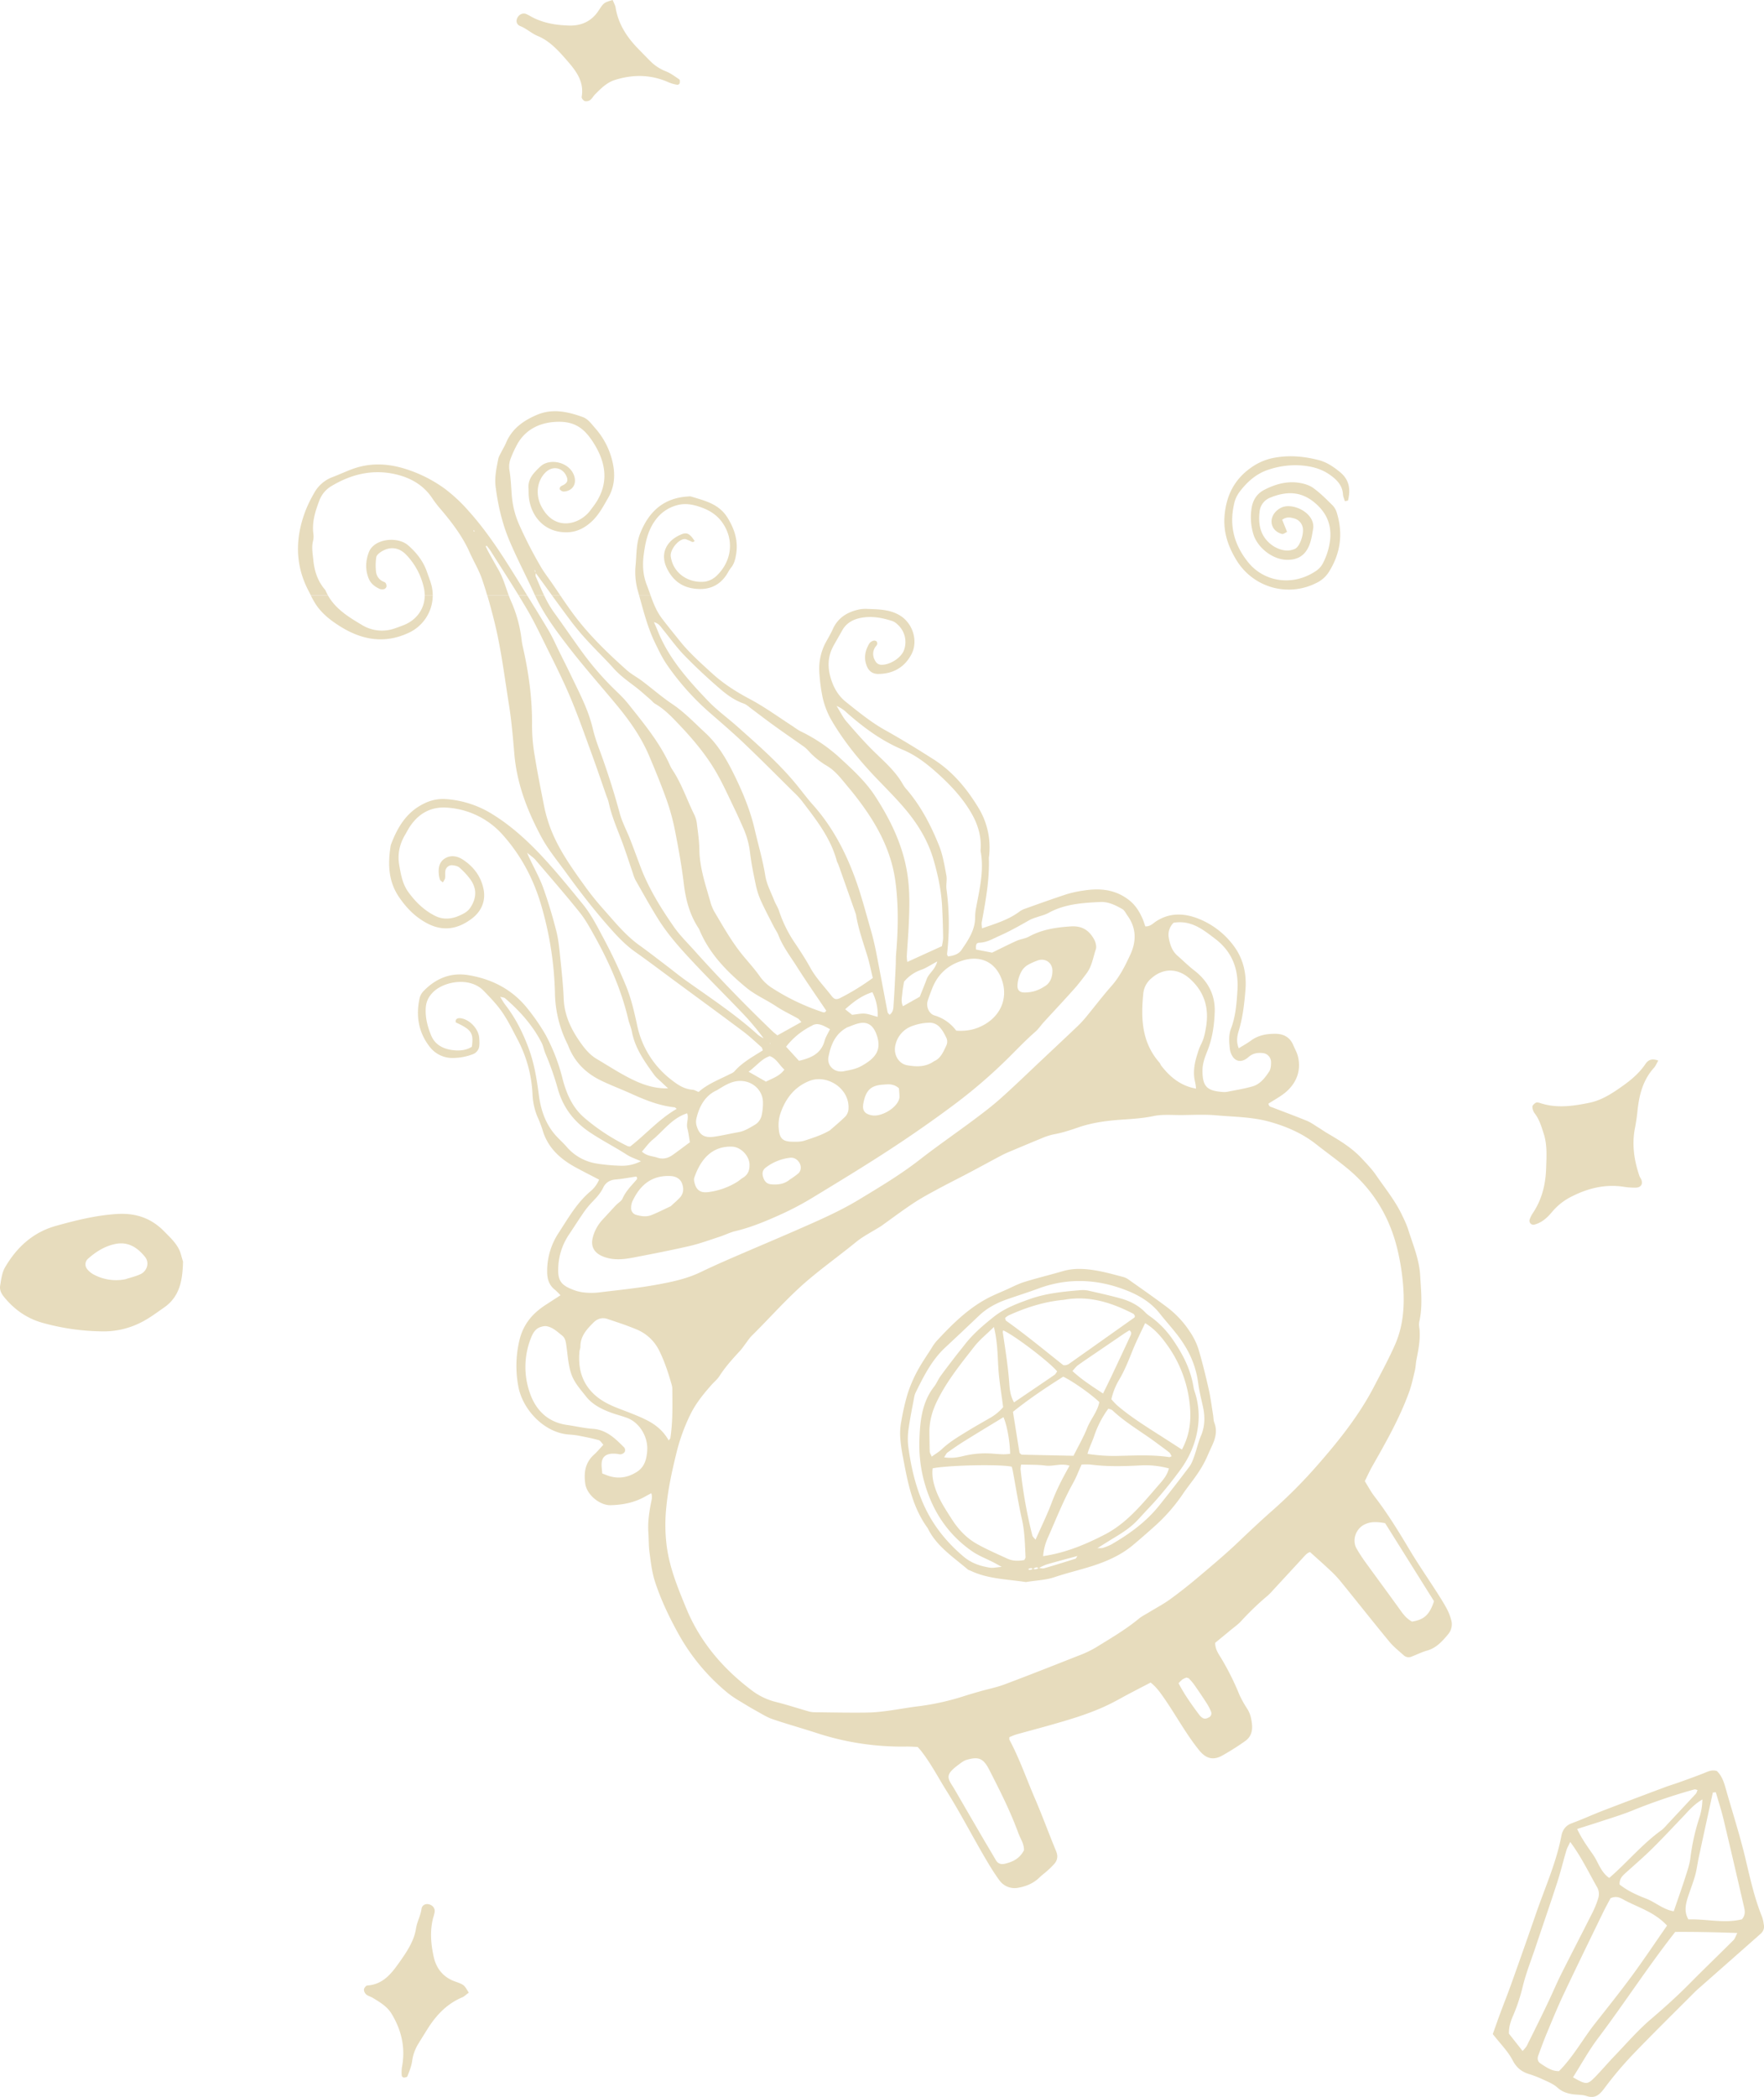 <?xml version="1.0" encoding="UTF-8"?> <svg xmlns="http://www.w3.org/2000/svg" viewBox="0 0 1491.35 1772.26"> <g id="Слой_2" data-name="Слой 2"> <g id="Слой_1-2" data-name="Слой 1"> <path d="M1341.19,1771.46c7.47,2.48,11.16-1.09,15.33-6.66a307.31,307.31,0,0,1,23.92-28.38c17.18-17.9,34.9-35.28,52.42-52.85,1.75-1.75,3.67-3.35,5.53-5l46.5-41,3.71-3.31a7.77,7.77,0,0,0,2.54-7.85,33.67,33.67,0,0,0-1.32-6.06c-6.44-15.79-10.07-32.32-14-48.87-4.85-20.53-11.41-40.66-17.16-61-1.48-5.25-3.42-10.16-7.18-13.68-4.43-1.32-7.71.56-11.18,1.93-6.92,2.72-13.92,5.22-20.92,7.74-3.89,1.4-7.87,2.55-11.74,4-17.45,6.54-34.9,13.08-52.29,19.78-8.88,3.42-17.55,7.41-26.48,10.7-5.33,2-7.81,5.55-8.84,10.85-4.33,22.48-13.74,43.33-21.18,64.81q-10.54,30.5-21.43,60.88c-2.92,8.18-6.16,16.25-9.18,24.4-2.15,5.79-4.17,11.62-6.18,17.24,6.43,8.25,12.79,14.52,16.72,22.06,3.21,6.18,7.33,9.59,13.46,11.6a91.46,91.46,0,0,1,10.48,3.91c4.83,2.28,10.15,4.21,14,7.67s7.7,4.7,12.16,5.5C1333,1770.59,1337.35,1770.18,1341.19,1771.46Zm124.38-131.74c-12.27,12.26-24.79,24.28-37,36.62-10.46,10.59-21.46,20.49-32.8,30.16s-21,21-31.31,31.7c-5.44,5.66-10.48,11.7-16,17.3-6.47,6.58-7.4,6.5-18.6.18,7.27-11.45,13.41-22.73,21.06-32.88,22.36-29.66,42.54-60.93,65.37-90,17.52-.1,34.36.28,52.5.9C1467.34,1636.5,1466.82,1638.47,1465.57,1639.72ZM1448.1,1515l2.51-.26c2.16,7.49,4.61,14.91,6.42,22.48,5.8,24.17,11.4,48.39,17,72.62.92,4,2.32,8.12-1.38,12.3-14.76,3.75-30-.42-45.22.09-3.66-6.28-2.43-12.3-.6-18.24,2-6.31,4.49-12.44,6.27-18.8,1.44-5.15,2.05-10.54,3.18-15.79Q1442.14,1542.16,1448.1,1515Zm-11.7,22.21a179.61,179.61,0,0,0-7.22,32.62c-.65,5.67-2.59,11.24-4.35,16.73-3,9.41-6.34,18.71-9.79,28.81-9-1.51-15.54-7.72-23.43-10.75s-15.92-6.72-22.37-11.92c-.18-5.1,2.66-7.54,5.41-10,7.34-6.67,14.89-13.11,21.93-20.07,9.11-9,17.85-18.36,26.69-27.63,4.49-4.71,8.63-9.8,16-14.18A52.82,52.82,0,0,1,1436.4,1537.18Zm-77.75.51c7.07-2.34,14.19-4.57,21.08-7.37a483.92,483.92,0,0,1,52.79-18c.67-.19,1.53.28,2.65.52-.49,1.11-.71,2.36-1.44,3.15-8.14,8.83-16.36,17.58-24.57,26.35a32.3,32.3,0,0,1-4.37,4.38c-16.24,11.59-28.87,27.11-44.27,40.43-7.21-4.83-9.24-13.33-13.85-19.91s-9.54-13.39-13.28-21.49C1342.16,1543,1350.44,1540.42,1358.65,1537.69ZM1290.83,1729c-.69,1.37-1.91,2.47-3.52,4.5-4.17-5.28-7.91-10-11.6-14.72-.19-5.82,1.6-10.86,3.76-15.76a153.11,153.11,0,0,0,8.06-24.68c2.8-11.19,7.1-22,10.79-33,6-18,12.24-35.94,18.09-54,2.93-9,5.16-18.27,7.85-27.36.67-2.25,1.92-4.31,3.26-7.24,9.49,12.75,15.81,26.2,23.13,39a11.91,11.91,0,0,1,.67,8.25,79,79,0,0,1-5.63,13.74c-8.54,17-17.35,33.86-25.86,50.87-4.06,8.13-7.55,16.54-11.49,24.73C1302.61,1705.35,1296.73,1717.19,1290.83,1729Zm11.47,14.9c-2.33-1.48-2.72-4.09-1.78-6.64,2.28-6.2,4.53-12.41,7.07-18.51,4.62-11.06,9.13-22.18,14.24-33,10.93-23.16,22.19-46.17,33.38-69.21,2.15-4.43,4.56-8.73,6.38-12.21,4.64-2.06,7.76-.63,10.56.93,12.13,6.77,26.2,10.29,37.23,22.19-10.21,14.66-19.58,28.72-29.58,42.31s-20.59,26.86-31.08,40.15-18.52,28.35-30.7,40.56C1311.73,1750.55,1307.08,1747,1302.3,1743.93Z" style="fill:#e7dcbd"></path> <path d="M118.9,1117.83c7-3.42,13.33-8.26,19.78-12.72,14-9.69,15.62-24.39,16.07-38.77-.73-2.49-1.24-4.07-1.65-5.67-2.18-8.48-8.43-13.93-14.23-19.88-11.2-11.47-24.4-15.8-40.42-14.74-17.55,1.16-34.33,5.34-51.07,10-19.43,5.4-33.28,18.13-43.16,35.16-2.58,4.44-3.21,10.16-4.09,15.4-.55,3.26.74,6.39,3,9.17,8.79,11,19.76,18.69,33.41,22.4a195.65,195.65,0,0,0,51.41,7.07A69.24,69.24,0,0,0,118.9,1117.83Zm-45-45a6.3,6.3,0,0,1,.42-8.91c6.85-6.07,14.54-10.91,23.65-12.64,10.56-2,18.4,3.27,24.64,11,3.87,4.75,1.88,11.91-3.79,14.58-4.06,1.91-8.54,2.91-12.84,4.32a39.84,39.84,0,0,1-27.43-4.37A17.49,17.49,0,0,1,73.87,1072.84Z" style="fill:#e7dcbd"></path> <path d="M1297.24,1035c6.28-1.63,10.89-5.85,14.88-10.65a51.13,51.13,0,0,1,16.43-13c14-7.12,28.62-10.76,44.43-8.28a57.33,57.33,0,0,0,9.88.69c4.3-.08,6.21-2.82,4.86-6.55-.41-1.16-1.28-2.15-1.68-3.31-4.49-13.13-6.5-26.49-3.81-40.32.94-4.86,1.67-9.79,2.17-14.71,1.39-13.44,4.59-26.12,14-36.48,1.31-1.46,2.06-3.43,3.57-6-5.89-2.28-8.76-.21-11,3.07-6.17,9.13-14.84,15.53-23.74,21.57-7.2,4.89-14.8,9.21-23.49,11-13.9,2.85-27.82,4.87-41.78.19-1.12-.38-2.71-.7-3.58-.19-1.25.72-2.84,2.24-2.84,3.41a10,10,0,0,0,2,5.64c3.91,5.06,5.6,11,7.53,16.91,3.17,9.76,2.4,19.66,2.08,29.59-.43,13.51-3.59,26.19-11.15,37.59a22.75,22.75,0,0,0-2.76,5.51,3.36,3.36,0,0,0,4,4.34Z" style="fill:#e7dcbd"></path> <path d="M1113,492.65a25.13,25.13,0,0,0,10.2-8.81c9.93-15.56,12.45-32.21,7.15-49.92a15.73,15.73,0,0,0-3.46-6.52c-5.28-5.23-10.56-10.6-16.55-14.92-3.51-2.53-8.28-3.92-12.66-4.52-10.16-1.4-19.75,1.37-28.74,6-5.84,3-9.33,7.91-10.62,14.5a48.75,48.75,0,0,0,1.07,22.13c3.09,11.66,15.63,21.7,27.22,22.48,10,.67,16.86-3.34,20.46-12.65,1.61-4.19,2.28-8.78,3.06-13.24,2.34-13.43-17.35-23.05-27.18-18a16.23,16.23,0,0,0-4.86,3.76c-5.9,6.91-3,16.09,5.77,18.36,1.12.29,2.66-1,4.28-1.74l-4.14-10.3c3.69-2.63,7-2,10.16-1.08a9.91,9.91,0,0,1,7.23,7.78c1.12,5.59-2.49,16-6.53,17.88-5.65,2.59-11.3,1.45-16.67-1.34a20,20,0,0,1-2.12-1.29c-10.08-7-12.49-17-11.21-28.42a14.16,14.16,0,0,1,9.21-12.27c13.12-5.3,25.43-5.61,37.19,4.15,9.76,8.1,14.34,17.8,13.39,30.38a56.35,56.35,0,0,1-5.8,20.19,17.71,17.71,0,0,1-5.36,6.68c-20,14.14-44.68,10.05-58.16-6.6-11.59-14.32-16.23-30.41-12.11-48.8a26,26,0,0,1,4.26-10.14c6.53-8.85,14.55-16.1,25.09-19.47a71,71,0,0,1,25.67-3.64c9.73.53,18.82,2.63,26.82,8.53,5.54,4.08,9.92,8.73,10.35,16.11.11,1.92,1.05,3.79,1.61,5.69l2.62-.54c2.21-9.06,1.42-17.35-6.69-24-5.5-4.51-11.29-8.49-18.26-10.26-12.15-3.09-24.42-4.25-36.89-2a48.68,48.68,0,0,0-20.23,8.52c-14,9.91-20.62,23.24-22.22,39.76-1.37,14.22,2.76,26.66,10.27,38.77A51.58,51.58,0,0,0,1113,492.65Z" style="fill:#e7dcbd"></path> <path d="M494.39,85.45a5.75,5.75,0,0,0,4.53-.88c1.61-1.18,2.59-3.18,4-4.64,5-5,9.9-10.11,16.84-12.31,15.52-4.92,30.84-4.7,45.88,2.12a31.13,31.13,0,0,0,7.05,1.92,2.31,2.31,0,0,0,1.92-1.23c.24-1.06.32-2.87-.27-3.28-3.73-2.53-7.43-5.35-11.58-6.94a37.9,37.9,0,0,1-13.26-8.85c-3.23-3.21-6.38-6.49-9.56-9.74-9.75-9.93-17.22-21.1-19.48-35.21-.31-1.95-1.45-3.78-2.5-6.41-7.3,2.21-7.42,2.12-12,9.13C500.2,17.9,491.59,21.8,481.65,21.6c-11.18-.23-22.29-2-32.39-7.44a40.43,40.43,0,0,0-4.35-2.32c-2.82-1.11-5.74.15-7.35,2.94s-.93,6,2.24,7.26c5.39,2.1,9.47,6.17,14.92,8.42,10,4.14,17.4,12.36,24.5,20.51,7.74,8.88,14.85,17.94,12.54,31C491.58,83,493.2,85,494.39,85.45Z" style="fill:#e7dcbd"></path> <path d="M390.66,1688.16c1.83-.77,3.33-2.31,5.64-4-3.88-6.57-3.82-6.71-11.72-9.52-9.89-3.53-15.72-11-17.88-20.68-2.43-10.91-3.38-22.11-.45-33.22a41.07,41.07,0,0,0,1.23-4.79c.4-3-1.51-5.54-4.6-6.43-2.94-.85-6.08.52-6.53,3.89-.76,5.74-3.75,10.66-4.64,16.49-1.65,10.73-7.89,19.83-14.12,28.66-6.79,9.63-13.91,18.68-27.11,19.53-1.06.07-2.66,2.13-2.79,3.39a5.74,5.74,0,0,0,1.93,4.19c1.52,1.29,3.7,1.76,5.46,2.82,6,3.63,12.17,7.23,15.95,13.45,8.46,13.91,11.88,28.84,8.81,45.07a31.22,31.22,0,0,0-.19,7.3,2.32,2.32,0,0,0,1.65,1.58c1.09,0,2.87-.37,3.12-1,1.58-4.22,3.44-8.49,4-12.89a37.77,37.77,0,0,1,5.46-15c2.34-3.89,4.79-7.73,7.19-11.6C368.41,1703.6,377.5,1693.7,390.66,1688.16Z" style="fill:#e7dcbd"></path> <path d="M287.07,529.08c18.24,11.58,37.35,15.37,57.91,6a35,35,0,0,0,20.88-31.79h-6.8c0,11-6.66,20.62-17.67,25-2.48,1-5,1.9-7.51,2.77a32.29,32.29,0,0,1-27.95-2.91c-11.09-6.58-22.12-13.34-28.63-24.85H262.83a69.47,69.47,0,0,0,4.41,7.86C272.45,518.83,279.49,524.27,287.07,529.08Z" style="fill:#e7dcbd"></path> <path d="M430.32,595.8c2.2,13.79,3.35,27.77,4.55,41.7,2.16,25.06,11,47.91,22.76,69.79,5.83,10.9,13.81,20.4,21.05,30.39,11.57,16,23.61,31.5,36.66,46.25,6.61,7.47,13.42,14.75,21.7,20.58,11.69,8.24,23.09,16.91,34.61,25.4,18.77,13.83,37.61,27.57,56.27,41.55,5.59,4.19,10.69,9,15.93,13.64.59.52.67,1.62,1.06,2.65-8.64,5.46-17.48,10.24-24.17,17.93a11.3,11.3,0,0,1-3.39,2c-9.14,4.69-18.89,8.25-26.71,15.21-2.06-.79-3.57-1.79-5.13-1.89-7-.44-12.49-4.15-17.79-8.28a78.18,78.18,0,0,1-29.11-46.45c-2.41-11.06-4.91-22.1-9.2-32.63A440.3,440.3,0,0,0,510.24,793c-5.34-10-10.44-20.18-17.67-29-8.85-10.83-17.67-21.71-26.95-32.17-15.08-17-31.19-32.8-50.88-44.64a85.44,85.44,0,0,0-37.8-11.83,35.4,35.4,0,0,0-18.4,3.77C343.62,686.31,336,699.25,330.46,714a5.06,5.06,0,0,0-.21,1c-2.4,15.2-2,29.83,7.13,43.23,6.3,9.24,13.67,16.81,23.76,22.14,14,7.41,26.69,4.59,38.21-4.34,7.4-5.74,11.33-14.22,9.58-23.91-2-11-8.33-19.54-17.55-25.56-4.52-3-10.09-4.17-15.18-1.07-4.82,2.94-5.71,7.94-5.22,13.2a19.52,19.52,0,0,0,1,4.87c.28.76,1.33,1.24,2.48,2.25.74-1.42,1.64-2.46,1.81-3.62.3-1.95-.07-4,.23-6a5.59,5.59,0,0,1,6.45-4.86c1.91.27,4.16.73,5.51,1.94a65,65,0,0,1,8.82,9.42c5.83,7.8,5.93,15.77.57,24.14-2.39,3.73-5.88,5.42-9.41,7-6.6,3-13.72,3.59-20.29.37-9.43-4.63-16.84-11.84-23-20.35-4.85-6.73-6.19-14.51-7.59-22.49-1.66-9.45.21-17.82,4.93-25.85,1.52-2.59,2.89-5.28,4.6-7.73,7.69-11,18.17-16.33,31.69-15.12a68.75,68.75,0,0,1,47,23.8c15.2,17.27,25.64,37.24,32,59.39a287.48,287.48,0,0,1,11.38,72.9,100.14,100.14,0,0,0,10,42.43c.44.9.92,1.79,1.27,2.72,5.15,13.42,14.62,22.93,27.31,29.15,8.36,4.1,17.13,7.36,25.62,11.19,11.85,5.36,23.82,10.27,36.92,11.64.57.06,1.07.74,1.84,1.31-14.9,8.54-26.08,21.53-39.34,31.79a7.05,7.05,0,0,1-2.1-.27A171.07,171.07,0,0,1,494,944.69c-9.92-8.49-15-20.08-18.29-32.54a160.42,160.42,0,0,0-14.26-37.22,169.86,169.86,0,0,0-14.64-21.48c-12.82-16.66-30.23-25.86-50.68-29.27-14.92-2.49-27.59,2.65-38,13.41a13.19,13.19,0,0,0-3.35,5.9c-3.25,14.73-1.14,28.59,8.14,40.74a24.23,24.23,0,0,0,17.83,9.9,47.49,47.49,0,0,0,18.64-3,8.44,8.44,0,0,0,5.85-7.39,40,40,0,0,0-.06-6c-.22-7.87-8.27-16.57-16.33-17.22-1.74-.14-4.22.59-3.49,3.61,13.28,6.1,15.2,9,13.55,20.56-4.94,3.17-10.83,3.53-16.27,2.83-7.78-1-14.84-4.41-18.12-12.37-3.05-7.44-5.08-15.07-4.57-23.34.36-5.81,2.81-10.12,6.87-13.89,9.22-8.54,30.55-12.46,42.11-.51,5.54,5.73,11.18,11.53,15.66,18.06,5.07,7.39,9,15.56,13.21,23.52a109.58,109.58,0,0,1,12.41,46,56.3,56.3,0,0,0,4,18.48,103.78,103.78,0,0,1,4.36,11.15c4.31,15.24,14.92,24.85,28.23,32.09,6.4,3.48,12.91,6.75,19.7,10.3a26.15,26.15,0,0,1-7.05,9.65c-11.75,9.8-19.11,23-27.27,35.49a58.47,58.47,0,0,0-9.59,33.2c.07,6,1.82,11.1,6.75,14.88a50.76,50.76,0,0,1,4.51,4.49l-12.35,8c-11.27,7.29-19.17,16.42-22.42,30.31a93,93,0,0,0-.9,38.54c3.48,19.51,21.56,39.14,42.49,40.83a74.81,74.81,0,0,1,7.93.87c5.88,1.14,11.76,2.28,17.52,3.87,1.53.43,2.6,2.51,4,3.92-2.95,3.15-5.27,6-8,8.45-7.54,6.81-8.67,15.51-7.26,24.77,1.38,9.1,12.18,18.1,21.43,17.86,10.08-.25,19.86-2.13,28.82-7.13,1.65-.93,3.34-1.8,5.53-3,1.16,3.68,0,6.57-.49,9.38-1.5,7.89-2.57,15.79-2,23.86.38,5.65.21,11.36,1,17,1.1,8.22,2,16.42,4.59,24.49,5,15.34,11.86,29.68,19.61,43.73a172.86,172.86,0,0,0,42.74,51.05,92,92,0,0,0,10,6.62c4.54,2.8,9.11,5.54,13.77,8.12,4.35,2.4,8.64,5.15,13.3,6.73,12.31,4.18,24.84,7.66,37.21,11.68A230.8,230.8,0,0,0,766,1476.14c3.3-.05,6.61.21,9.84.32,1.11,1.28,2,2.24,2.83,3.27,8.28,10.53,14.4,22.42,21.47,33.72,12.23,19.53,22.69,40,34.46,59.82,3.23,5.44,6.6,10.84,10.35,15.93a15.78,15.78,0,0,0,15.95,6.26c6.52-1.15,12.82-3.68,17.8-8.57,2.13-2.09,4.6-3.83,6.82-5.84a76.4,76.4,0,0,0,5.66-5.58c2.93-3.27,3.44-6.76,1.66-11-6.11-14.76-11.57-29.8-17.89-44.47-7.12-16.52-13-33.62-21.5-49.52-.28-.51-.06-1.28-.07-2.32,2-.77,4.12-1.76,6.32-2.38,9-2.54,18-4.88,27-7.43,19.25-5.46,38.49-11,56.25-20.55,3.83-2,7.61-4.17,11.45-6.19,6.14-3.23,12.32-6.42,18.39-9.57,4.78,3.79,7.82,8.08,10.88,12.46,10.33,14.73,18.77,30.72,30.13,44.76,5.56,6.89,11.55,8.8,19.25,4.66a222.2,222.2,0,0,0,19.45-12.27c4.82-3.29,6.55-8.22,6-14-.42-4.69-1.38-9.17-3.94-13.28a89.81,89.81,0,0,1-6.81-12.22,221.33,221.33,0,0,0-15.67-31.24c-2.25-3.59-4.73-7.28-4.72-12.45,4.22-3.47,8.58-7,12.92-10.63,3.07-2.54,6.4-4.86,9.08-7.77a232.28,232.28,0,0,1,22.36-21.45,45.79,45.79,0,0,0,4.2-4.27q12.56-13.59,25.09-27.18c2-2.15,3.78-4.58,6.55-5.4,5.73,5.19,11.21,10,16.52,15a100.39,100.39,0,0,1,9,9.37c13.88,17.08,27.51,34.36,41.5,51.33,3.56,4.32,8.09,7.86,12.28,11.64a6.1,6.1,0,0,0,6.59,1c4.35-1.67,8.57-3.81,13-5.06,7.93-2.21,12.93-7.93,17.87-13.83a12.91,12.91,0,0,0,2.51-12.24,44.64,44.64,0,0,0-3.63-9.26c-2.53-4.69-5.37-9.23-8.26-13.72-7.74-12.08-15.93-23.89-23.27-36.2-9.24-15.49-18.65-30.82-29.68-45.12-3-3.9-5.33-8.36-8.14-12.84,2.19-4.38,4.08-8.64,6.37-12.66,11.54-20.3,23.1-40.59,31.08-62.62,2.14-5.91,3.44-12.14,4.9-18.27.69-2.9.7-6,1.28-8.89,1.88-9.49,3.77-19,2.26-28.73a14.46,14.46,0,0,1,.48-5c2.54-12.59,1.15-25.21.42-37.84-.8-13.87-6.33-26.46-10.36-39.45a88.29,88.29,0,0,0-4.33-10.09c-5.84-12.86-14.82-23.73-22.71-35.27-3.36-4.9-7.61-9.22-11.66-13.62-8.2-8.91-18.39-15.18-28.74-21.22-2.87-1.67-5.59-3.6-8.42-5.34-3.13-1.91-6.13-4.15-9.48-5.53-9.55-3.93-19.25-7.49-28.88-11.21-1.48-.58-3.37-.7-3.67-3.35,3.73-2.34,7.74-4.63,11.5-7.26,11.73-8.18,16.63-20.1,13.38-32.84-.81-3.17-2.56-6.11-3.82-9.18-2.75-6.66-8-9.62-14.92-9.71-7.45-.1-14.6,1.1-20.86,5.68-3.16,2.32-6.62,4.21-10.36,6.55-2.1-4.93-1.6-9.69-.11-14.54,3.46-11.24,4.77-22.86,5.73-34.5,1.16-14.1-1.82-27.25-10.7-38.58a68.28,68.28,0,0,0-31.13-22.7c-11.41-4-22.88-4-33.64,3-2.69,1.74-5,4.53-9.18,4.27-.73-2.05-1.38-4.27-2.29-6.37-2.67-6.17-6.08-11.65-11.6-15.94-11.46-8.89-24.32-10.11-37.94-8a95.23,95.23,0,0,0-14.65,3.15c-12,3.92-23.93,8.23-35.85,12.48a17.5,17.5,0,0,0-4.36,2.44c-9.26,6.81-20.05,10-31.37,13.93-.1-2-.48-3.67-.21-5.19,3.27-18,6.66-36,6-54.49a5.94,5.94,0,0,1,.15-1,64.32,64.32,0,0,0-9-41.3c-9.74-16.07-21.7-30.52-37.78-40.79-13.48-8.6-27.13-17-41.1-24.79-12-6.71-22.51-15.37-33.17-23.88-6.19-4.94-10.06-11.51-12.45-19-3.08-9.57-3.07-19,1.86-28.08,2.39-4.39,5-8.67,7.39-13.06,3.27-6,8.5-9.22,15-10.64,9.44-2.07,18.57-.41,27.55,2.5a12.06,12.06,0,0,1,4.12,2.68,19.87,19.87,0,0,1,5.7,21.85c-2.26,6.35-11.53,12.53-19.12,12.44a6,6,0,0,1-4.27-1.92c-2.74-3.66-3.68-7.82-1.45-12.17.59-1.16,1.73-2.08,2.16-3.28a2.87,2.87,0,0,0-.68-2.55,3.09,3.09,0,0,0-2.65-.42,6.5,6.5,0,0,0-3.21,2.19c-3.68,6-4.94,12.29-2.31,19.07,1.79,4.62,5.23,6.9,10,6.82,12.34-.2,21.86-5.48,27.74-16.49,6-11.18,1.34-26.43-9.91-33.11-8.65-5.14-18.45-5-28.06-5.42a27.92,27.92,0,0,0-7.92.92c-9.16,2.31-16.4,7.14-20.44,16.08-1.51,3.33-3.33,6.53-5.12,9.73a47.25,47.25,0,0,0-6.36,26.86,156.73,156.73,0,0,0,2.31,18.85,68.57,68.57,0,0,0,7.86,21.5c11,18.88,24.8,35.46,39.9,51.1,8.1,8.39,16.35,16.69,23.77,25.66,10,12.15,18.12,25.63,22.59,40.89,3.84,13.13,6.71,26.51,7.41,40.23q.65,13,.83,26c0,2.56-.7,5.14-1,7.25L767.07,813a32.07,32.07,0,0,1-.45-4.87c.45-8,1.15-16,1.54-24,.75-15.63,1.34-31.13-1.26-46.83-3.9-23.65-14.1-44.36-26.8-64.07-7.79-12.1-18.42-22-28.92-31.65A136.7,136.7,0,0,0,676.68,618a51.83,51.83,0,0,1-5.86-3.8c-12.33-7.92-24.22-16.68-37.13-23.51-11.57-6.13-22.28-13-31.92-21.82s-19.33-17.38-27.43-27.63c-5-6.27-10.09-12.41-14.9-18.8-4.37-5.81-7-12.45-9.39-19.17h-9.69c3.83,13.74,7.32,27.6,13.65,40.5,2.94,6,5.8,12.09,9.53,17.57a218.27,218.27,0,0,0,37.19,41.61c9.54,8.31,19.16,16.56,28.31,25.29,14,13.32,27.58,27,41.3,40.59a77.88,77.88,0,0,1,7.52,8c11.91,15.65,24.26,31.07,29.54,50.61.34,1.27,1.1,2.43,1.55,3.69q7.17,20.24,14.3,40.51a11.62,11.62,0,0,1,.53,1.92c2,11.88,6.09,23.19,9.59,34.66,1.83,6,3,12.22,4.54,18.32A197.32,197.32,0,0,1,711,843.15c-3.71,2-5.56,1.69-7.88-1.32-6.1-7.91-13.16-15.06-18.06-23.93-3.86-7-8.23-13.75-12.69-20.4a109,109,0,0,1-13.77-27.66c-1-3.15-3-6-4.18-9.06-2.66-6.82-6.28-13.52-7.41-20.61-2.1-13.22-5.94-26-8.91-38.94-3.59-15.64-9.67-30.51-16.67-44.91-6.56-13.53-14-26.7-25.22-37-9-8.32-17.46-17.31-27.8-24.25-8.84-5.92-16.9-13-25.41-19.42-4.22-3.19-9-5.66-13-9.16-16.91-15.1-33.2-30.83-46.57-49.27-3.33-4.58-6.53-9.25-9.72-13.93h-7c5.35,7.34,10.71,14.66,16.16,21.91a219,219,0,0,0,14.13,16.77c7.2,7.84,14.92,15.21,22,23.16,5.39,6,11.91,10.58,18.24,15.43,4.47,3.42,8.63,7.24,12.9,10.91,1.26,1.08,2.29,2.52,3.69,3.32,7.92,4.54,14.06,11.06,20.27,17.58,12.23,12.84,23.56,26.38,32.28,41.84,5.39,9.55,9.89,19.62,14.67,29.51,2.74,5.69,5.3,11.47,7.84,17.25a71.29,71.29,0,0,1,5.28,20.18c1.09,8.9,2.9,17.72,4.76,26.5a65.43,65.43,0,0,0,4.2,13.27c3.41,7.57,7.34,14.9,11.1,22.32,1.21,2.37,2.86,4.56,3.8,7,3.73,9.76,10.14,18,15.61,26.66,8,12.65,16.58,24.89,24.87,37.23-1.11,2.41-2.83,1.35-4.23.89A185.89,185.89,0,0,1,653,835.19,37.29,37.29,0,0,1,642.24,825c-4-5.68-8.7-10.92-13.18-16.27-9.91-11.82-17.43-25.21-25.23-38.4a35.61,35.61,0,0,1-3.32-8.33c-4.07-14.37-9-28.51-9.23-43.75-.09-7.3-1.19-14.6-2.08-21.87a24,24,0,0,0-2.13-7.66c-6.38-12.81-10.81-26.56-18.87-38.54a24.34,24.34,0,0,1-1.86-3.54c-8.78-19.34-22.27-35.5-35.34-51.91-4.33-5.44-9.63-10.12-14.55-15.08a252.81,252.81,0,0,1-25.7-30.52c-7.59-10.53-14.93-21.25-22.55-31.76a89.46,89.46,0,0,1-8.14-14.11h-7.69c7.33,15.83,17.69,29.74,28.21,43.4,13,16.89,27.2,32.83,40.8,49.25,10.86,13.11,20.65,27,27.34,42.7,5.33,12.55,10.5,25.19,15.06,38a183.57,183.57,0,0,1,7,26C573.59,717,576.26,731.49,578,746c1.6,13.83,4.88,26.85,12.63,38.56a17.68,17.68,0,0,1,1.27,2.71c8.5,19.51,22.92,34.11,39,47.41,7.77,6.43,17.06,10.31,25.36,15.85,5.8,3.86,12.21,6.8,18.28,10.25,1,.56,1.65,1.65,3,3l-20.3,11.28c-1.7-1.39-2.78-2.16-3.72-3.06q-34.65-33.16-66.7-68.87c-5.77-6.46-12.06-12.59-17-19.66-11.23-16.16-21.61-32.89-28.56-51.47-2.8-7.48-5.55-15-8.45-22.44S526,695,523.94,687.33q-7.32-27-17-53.31A153,153,0,0,1,501.2,616c-3.71-16.11-11.48-30.56-18.5-45.23-4.15-8.71-8.64-17.29-12.76-26-2.13-4.52-4.39-9-6.95-13.29-5.64-9.44-11.42-18.8-17.23-28.14h-7.21q3.65,5.94,7.17,11.94c6.88,11.77,12.61,24.21,18.72,36.42,4.33,8.63,8.56,17.32,12.62,26.09,9.1,19.67,16.17,40.16,23.59,60.5,4.23,11.55,8.15,23.22,12.21,34.83a37.14,37.14,0,0,1,1.66,4.71c2.58,12.47,7.92,24,12.23,35.87,2.94,8.12,5.58,16.36,8.38,24.54a32.41,32.41,0,0,0,2.13,5.56c6.28,11,12.39,22.1,19.1,32.83,8.69,13.92,19.72,26,30.93,37.92,13,13.8,26.48,27.17,39.6,40.88a215.73,215.73,0,0,1,18.67,22.1,27.25,27.25,0,0,1-4.58-2.78c-18.79-17.07-39.93-31-60.54-45.67-6-4.24-11.64-8.88-17.47-13.31-7.42-5.62-14.76-11.36-22.32-16.77-11.53-8.24-20.36-19.13-29.63-29.58A245.49,245.49,0,0,1,495.23,750c-12.64-17.58-25.4-35.16-32-56.2A117.49,117.49,0,0,1,460,681.28c-2.75-14-5.62-28.06-7.88-42.18a153.26,153.26,0,0,1-2.33-25.8c.28-22.81-2.84-45.14-7.92-67.28-.6-2.59-.86-5.26-1.23-7.89a111.16,111.16,0,0,0-8.44-29.69c-.76-1.7-1.44-3.43-2.09-5.18H412c2.23,7.51,4.23,15.1,6.11,22.69C423.76,548.93,426.58,572.46,430.32,595.8ZM533.86,912c-10.11-5-19.64-11.26-29.37-17-5.84-3.47-10-8.52-13.9-14.06-7.81-11.12-13.43-22.79-14-36.71-.49-11.61-1.72-23.19-2.93-34.75-.79-7.6-1.47-15.3-3.35-22.67-3.13-12.23-6.73-24.39-11-36.28-3-8.42-7.49-16.33-11.3-24.47-.5-1-1-2.12-2.43-5.39,3.58,3,5.55,4.23,7,5.92,12.54,14.7,25.25,29.28,37.35,44.34,5,6.19,8.88,13.31,12.76,20.29,12.35,22.21,22.6,45.29,28.44,70.15.84,3.56,2.42,7,3.09,10.54,2.6,13.93,10.58,25.07,18.57,36.16,2.11,2.94,5.12,5.22,7.74,7.78,1.39,1.35,2.84,2.64,4.26,4C553.41,920.15,543.32,916.72,533.86,912Zm54.91,33.37c2.49-10.85,7.77-19.7,17.32-23.92,6.39-3.9,11.56-7.33,18.23-7.83,10.42-.78,19.85,6.45,20.67,16.92a45.86,45.86,0,0,1-1,11.82,12.42,12.42,0,0,1-6.27,8.56c-4.29,2.52-8.5,5.14-13.55,6-6.86,1.18-13.64,2.85-20.53,3.82-8.4,1.18-12.59-1.66-14.79-9.62A12.23,12.23,0,0,1,588.77,945.36Zm79.5,33.12c4.58-.51,9,4.07,8.72,8.8a6.8,6.8,0,0,1-1.89,4.31,69.54,69.54,0,0,1-7.21,5.2c-4.63,3.94-10,4.65-15.86,4.16-3.94-.33-5.77-2.7-6.85-6.11-1-3.15-.49-6,2.17-8A41.27,41.27,0,0,1,668.27,978.48ZM659.5,942c4.15-12.85,11.69-23.13,24.63-28.37,14.88-6,34.27,6.15,33.23,23.52a10.39,10.39,0,0,1-2.46,6.25c-4.17,4.23-8.82,8-13.27,11.92-6.77,4-14.14,6.3-21.38,8.7-3.06,1-6.57,1-9.87.94-8.53-.08-11.3-2.49-12-11.11A31.46,31.46,0,0,1,659.5,942ZM587,995.28c5-14.51,14.32-26.88,32-26.15,7.36.3,14.47,7.68,14.67,15.08.13,4.6-1.18,8.49-5.35,11.06-1.69,1-3.23,2.33-4.45,3.23a60.78,60.78,0,0,1-25.58,9.09c-5.58.59-9-1.37-10.69-6.48C587,999.27,586.38,997,587,995.28Zm-35.26-32c9.36-7.65,16.42-18.3,29.19-22.34,1.6,4.08-.88,8.34.15,12.46,1,3.8,1.43,7.73,2.19,12-4.92,3.63-9.63,7.21-14.46,10.66-4,2.83-8.28,4-13.12,2.33-4-1.39-8.59-1.1-13-5.09C546,969.57,548.46,966,551.7,963.32Zm23.15,48.77c-2.68,2.91-5.75,5.46-7.87,7.45-6.18,2.86-11.21,5.48-16.47,7.52-4.15,1.62-8.56.94-12.77-.27a5.82,5.82,0,0,1-4.22-6.09,13.89,13.89,0,0,1,.9-4.87c6.4-14,16.21-22.53,32.29-21.85,4.28.18,8.06,2,9.72,5.91C578.17,1004,578.15,1008.5,574.85,1012.09Zm-69.36-28.51a41.88,41.88,0,0,1-26.58-14.42c-3.05-3.5-6.61-6.57-9.65-10.08-8.32-9.65-12.11-21.21-13.74-33.62-1.69-12.86-3.72-25.7-8.09-37.92-4.94-13.8-11.43-26.89-20.51-38.56-1.41-1.81-2.48-3.89-4.12-6.5,1.79.52,3.28.53,4.14,1.26,12.46,10.71,23.31,22.8,30.88,37.51,1.51,2.93,2,6.35,3.34,9.39a244.17,244.17,0,0,1,10.5,30.06c4.38,15.2,13.24,27.08,26.63,36.12,10.22,6.9,21.19,12.44,31.52,19.09,3.55,2.3,7.73,3.64,12,5.56a34.8,34.8,0,0,1-17.44,3.81A165.26,165.26,0,0,1,505.49,983.58Zm41.67,242.57c-.6,7.38-2.25,13.76-8.84,17.93-7.11,4.51-14.73,6-22.92,3.61-1.9-.55-3.73-1.37-6.29-2.32-.22-3.41-.69-6.07-.49-8.68.34-4.7,2.78-7.17,7.5-7.94a24.06,24.06,0,0,1,5,0c1.32.06,2.71.63,3.93.36a4.85,4.85,0,0,0,3.1-2,3.88,3.88,0,0,0-.34-3.57c-7.54-7.54-15-15.11-26.72-15.91-7.28-.49-14.47-2.24-21.72-3.26-16.37-2.3-26.51-12.59-31.5-27.21a66,66,0,0,1,.88-46c1.73-4.47,3.9-8.53,9.05-9.81a10.4,10.4,0,0,1,3.92-.49c5.55.85,9.41,4.75,13.53,8,2.77,2.21,3.12,5.57,3.6,9,1.16,8.2,1.59,16.77,4.45,24.38,2.49,6.62,7.61,12.37,12.12,18.07,5.29,6.7,12.77,10.53,20.62,13.48,4.68,1.75,9.58,2.91,14.24,4.68C541,1202.46,548.08,1214.85,547.16,1226.15Zm-3-27.14c-6.35-2.89-12.89-5.41-19.43-7.88-9.09-3.44-17.75-7.39-24.56-14.74-9.09-9.8-11.44-21.43-10.3-34.19.12-1.32.8-2.61.78-3.91-.09-8.9,5.34-14.75,11.06-20.47,3.37-3.36,7.44-4.52,11.92-3,8.19,2.75,16.43,5.44,24.4,8.76a37,37,0,0,1,19.3,18.08c4.6,9.28,7.76,19.12,10.59,29.06a11.39,11.39,0,0,1,.43,3c.11,14,.49,28-1.66,41.85,0,.28-.37.52-1.38,1.9C560.23,1208.28,552.73,1202.91,544.14,1199Zm317.12,351.17c1.57,4.34,4.54,8.2,4.38,13.61-3.55,7-9.42,9.85-16.13,11.43-3.21.75-5.87,0-7.66-3.07-3.66-6.33-7.45-12.59-11.14-18.91q-11.79-20.23-23.54-40.52c-.33-.57-.69-1.14-1-1.7-5.28-8.3-7.47-10.94,4.17-19.53,2.11-1.56,4.31-3.34,6.75-4.06,10.28-3,14.19-1.31,19.19,8.35C845.43,1513.52,854.48,1531.32,861.26,1550.18Zm160.63-98.63c-1.75,1-3.68,1.6-5.56.21a10.18,10.18,0,0,1-2.2-2c-6.33-8.44-12.52-17-17.8-27.09a30.4,30.4,0,0,1,3.37-3.28,21.12,21.12,0,0,1,3.27-1.51c1,.33,1.74.37,2.12.77a48.53,48.53,0,0,1,4.48,5.25c3.59,5.14,7.11,10.33,10.51,15.6a44.69,44.69,0,0,1,3.66,7A3.77,3.77,0,0,1,1021.89,1451.55ZM1171,1287.31l3.79,6,37.59,60c-3.85,11.45-8.35,15.59-18.57,17.22-3.84-2-6.66-5.13-9.23-8.71-10.11-14.07-20.42-28-30.56-42-2.54-3.52-4.88-7.18-7.06-10.92-4.07-6.95-.86-16.6,6.36-20.3C1158.76,1285.79,1164.29,1286.16,1171,1287.31ZM1073.44,948.1c14.23,4,27.58,9.74,39.3,19,8.64,6.8,17.58,13.21,26.08,20.17,22.17,18.16,36.21,41.53,42.76,69.29a198.7,198.7,0,0,1,4.58,28.58c1.49,17.42.47,34.81-6.62,51.05-5.33,12.19-11.74,23.92-17.89,35.74-12.7,24.44-29.83,45.83-47.82,66.38a417.36,417.36,0,0,1-38,38.24c-9.73,8.56-19.18,17.44-28.56,26.39-10.84,10.35-22.35,20-33.81,29.67-7.88,6.66-16,13.1-24.34,19.16-5.64,4.08-11.9,7.31-17.87,11-2.84,1.73-5.89,3.22-8.44,5.32-11.38,9.37-24.09,16.74-36.57,24.45a90.79,90.79,0,0,1-14.42,6.77c-20.75,8.2-41.51,16.4-62.4,24.24-6.83,2.56-14.09,4-21.14,6-4.8,1.38-9.61,2.77-14.36,4.32a212.61,212.61,0,0,1-39,8.41c-14.19,1.84-28.25,5-42.62,5.14-14.65.19-29.3-.12-44-.29a19,19,0,0,1-4.91-.79c-9.29-2.66-18.49-5.69-27.86-8a55.86,55.86,0,0,1-20.47-10.07c-24.09-18.24-43.24-40.79-54.79-68.74-6.94-16.81-14-33.79-16.52-52.19a141.82,141.82,0,0,1-.49-32.87c1.43-15.29,4.67-30.25,8.31-45.18a159.52,159.52,0,0,1,12.51-34.66c4.6-9.06,10.83-16.69,17.44-24.16,2.2-2.48,4.91-4.63,6.67-7.38,5.07-7.92,11.33-14.79,17.67-21.65,1.57-1.7,2.83-3.68,4.25-5.53,1.83-2.37,3.43-5,5.55-7.06,16.1-15.88,30.88-33,48.3-47.67,13-10.92,26.77-20.83,39.91-31.55,5.9-4.8,12.9-8.27,21.09-13.4,7.89-5.63,17.22-12.64,26.92-19.1,6.63-4.42,13.69-8.22,20.7-12,9.08-4.92,18.34-9.51,27.47-14.34s18.18-9.82,27.33-14.63c3-1.55,6.06-2.77,9.13-4.06,8-3.36,16-6.74,24-10a53.55,53.55,0,0,1,10.42-3.4c7.27-1.29,14.19-3.6,21.14-6,11.75-4,23.89-5.54,36.25-6.4,8.91-.62,17.83-1.12,26.73-3,7.66-1.64,15.88-.83,23.85-.89,10-.08,20.07-.65,30,.28C1043.77,944,1058.86,944,1073.44,948.1Zm-81.2-168.23c14.91-2.4,24.79,5.76,34.94,13.45,14.56,11,20.11,25.79,19,43.68-.7,11-1.48,21.9-5.46,32.36-2.06,5.41-1.61,11.15-1,16.81a14.78,14.78,0,0,0,.59,2.93c2.57,8,8.75,10,15.15,4.35,3.67-3.23,7.44-3.85,11.94-3.45a7.73,7.73,0,0,1,7.17,7.11c.11,2.88-.12,6.33-1.62,8.59-3.47,5.24-7.51,10.55-13.83,12.42-7,2.07-14.24,3.16-21.39,4.61a14.8,14.8,0,0,1-4,.19c-12.62-1-17.42-3.89-17.08-19,.11-5.17,2-10.5,4-15.4,4.3-10.69,5.91-21.78,6.32-33.17.53-14.91-6.06-26.51-17.4-35.24-5-3.87-9.43-8.32-14.16-12.44-4.38-3.81-6.3-9.32-7.27-15A14,14,0,0,1,992.24,779.87Zm-25.66,59.8a19,19,0,0,1,6.82-12.8c10-8.88,22.31-8.73,32.36.18,12.34,10.94,16.51,24.58,13.94,40.52-.84,5.24-1.84,10.48-4.4,15.29a47.39,47.39,0,0,0-2.83,7.48c-2.62,8-4.18,16.12-2,24.55a44.06,44.06,0,0,1,.71,5.19c-12.92-2.32-21.94-9.71-29.42-19.41-.6-.78-.87-1.84-1.51-2.58C965.22,881,964.47,860.71,966.58,839.67ZM845,790.93c8.87-3.91,17.22-8.7,25.63-13.46a36.44,36.44,0,0,1,5.55-2.15c3.45-1.25,7.15-2,10.32-3.78,13.64-7.5,28.6-8.47,43.61-9.2,6.89-.34,13,2.69,18.77,6,1.85,1.06,2.91,3.54,4.27,5.42,7.6,10.52,7.73,21.71,2.45,33.1-4.33,9.35-8.9,18.54-15.87,26.43-7.28,8.23-13.93,17-20.93,25.51a91.59,91.59,0,0,1-7.38,8.12c-10.12,9.66-20.33,19.21-30.52,28.79-11.63,10.94-23.07,22.08-35,32.7-7.44,6.65-15.46,12.68-23.47,18.66-15,11.16-30.35,21.75-45.07,33.21-16.12,12.54-33.57,22.93-51,33.49-16.88,10.25-35,18-53,25.92-18.29,8-36.74,15.73-55.08,23.69-8.86,3.84-17.67,7.8-26.39,12-11,5.22-22.77,7.81-34.46,10-17,3.22-34.27,4.89-51.45,7a56.57,56.57,0,0,1-12.94-.11,37.07,37.07,0,0,1-9.62-2.64c-9.15-3.65-11.82-7.72-11.48-17.44a53.1,53.1,0,0,1,8.77-28.28c4.07-6.08,8-12.26,12.13-18.28a71.79,71.79,0,0,1,6.8-8.62c3.89-4.12,7.87-8,10.36-13.32,1.89-4,5.43-6.39,10.29-6.81,5.93-.5,11.8-1.64,17.59-2.49,1.45,1.46.44,2.47-.4,3.43-4.15,4.74-8.56,9.21-11.17,15.18-1,2.21-3.68,3.63-5.48,5.52-3.88,4.1-7.67,8.3-11.52,12.43a34.94,34.94,0,0,0-7.84,13.81c-2.68,8.76.88,14.65,9.65,17.69,7.92,2.74,15.83,2,23.7.52,16-3.07,32-6.16,47.9-9.82,8.73-2,17.2-5.14,25.74-7.91,4.43-1.43,8.64-3.64,13.14-4.71,13.71-3.25,26.6-8.72,39.32-14.49a251.29,251.29,0,0,0,26.48-14.08c21.39-13,42.79-26,63.72-39.63,18.41-12,36.53-24.57,54.16-37.7a439.65,439.65,0,0,0,47.71-41c7.32-7.29,14.43-14.75,22.23-21.54,2.73-2.38,4.78-5.53,7.25-8.23,8.54-9.33,17.21-18.54,25.64-28,3.76-4.2,7.17-8.72,10.56-13.24,4.49-6,5.46-13.43,7.77-20.27.83-2.43-.15-6.1-1.51-8.53-4.17-7.47-10-11.45-19.52-10.85-12.51.79-24.43,2.56-35.57,8.65-3.15,1.72-7,2.05-10.36,3.54-6.68,3-13.21,6.33-20.74,10l-13.57-2.65c-.26-4.3.25-5.69,2.91-5.75C834.46,796.5,839.52,793.36,845,790.93ZM760,919.79c.17,2.41.4,4.71.45,7a7.64,7.64,0,0,1-.56,2.9C757,937.19,744.73,944.1,737,942.63c-5.81-1.11-8.19-4-7.11-9.88,2-11.18,6.37-15.25,16-16C750.55,916.44,755.22,915.51,760,919.79Zm-2.84-37.18a22.06,22.06,0,0,1,13.28-15.17,45.34,45.34,0,0,1,15.57-3.1,11.68,11.68,0,0,1,8,3.32c2.72,2.76,4.65,6.44,6.31,10a7.67,7.67,0,0,1-.17,5.78c-2.53,5.39-4.85,11.1-10.4,13.43-7.34,5.19-15.15,4.76-22.66,3.48C759.2,899,754.93,890.45,757.18,882.61ZM860.2,833a26.7,26.7,0,0,1,4.14-13.2,15.16,15.16,0,0,1,5.07-4.52,53.64,53.64,0,0,1,7.23-3.28c6.62-2.81,13.17,1.4,13.12,8.59,0,6.11-2.52,11-7.08,13.31a28.94,28.94,0,0,1-17.17,4.89C861.85,838.66,860.08,836.51,860.2,833ZM793.88,714.6c-6.84-17-15.27-33.28-27.35-47.36a24.51,24.51,0,0,1-3-4c-6.41-11.59-16.43-19.93-25.64-29.06-7.77-7.72-15-16-22.18-24.3-3-3.46-5-7.73-8.43-13.25a28.57,28.57,0,0,1,8.71,5.81c14.29,12.59,29.5,23.82,47.24,31.22,10.58,4.41,19.65,11.32,28.08,18.78,11.2,9.94,21.59,20.77,29.35,33.81,5.77,9.68,9.11,19.92,8.42,31.29a8.35,8.35,0,0,0,0,2c3,16.17-.92,31.77-3.8,47.47a40.88,40.88,0,0,0-.87,7.93c.15,11-5.86,19.64-11.64,28.09-2.34,3.43-7,4.9-11.38,5.29-.32-.85-.79-1.46-.73-2a219,219,0,0,0-.46-54.74c-.53-3.88.62-8-.12-11.84C798.48,731.25,797.07,722.54,793.88,714.6Zm20.59,97c16.25-4.58,28.3,3,32.9,17.6,4.74,15.07-1.66,29.36-15.67,37.07-7,3.83-14.23,5.46-23.26,4.82A35.26,35.26,0,0,0,790,858.21c-4.72-1.47-7.18-7.5-5.69-12.34,1.08-3.5,2.42-6.92,3.75-10.34C792.85,823.16,801.83,815.22,814.47,811.65Zm-51.6,27.71c.27-3.3.94-6.56,1.4-9.53A32.43,32.43,0,0,1,779,819.59c4-1.44,7.63-3.91,13.39-7-1.91,7.17-7.12,10-8.89,14.84s-3.87,9.88-5.91,15l-14.21,8C761.54,846.44,762.57,842.84,762.87,839.36Zm-26.63-53.28c-4-13.76-7.59-27.65-12.35-41.13-8.39-23.71-19.77-45.85-36.73-64.79-4.22-4.71-8-9.79-12-14.74-15.22-19.12-33.57-35.08-51.72-51.24-8.19-7.3-17.22-13.78-24.77-21.68-17.05-17.84-33.56-36.24-42.81-59.74-.78-2-1.7-3.93-3-6.88,4.33,1.12,5.71,3.86,7.53,6.09,6.1,7.48,11.74,15.42,18.46,22.29,9.76,10,20,19.51,30.62,28.59,5.74,4.91,12.08,9.34,19.47,11.89,2.12.74,3.91,2.48,5.77,3.86,6.67,5,13.25,10.06,20,14.93,7.82,5.65,15.79,11.1,23.66,16.68a25.42,25.42,0,0,1,4.6,3.84,66.57,66.57,0,0,0,16.15,13.27c7.38,4.41,12.3,11.19,17.6,17.53a256.86,256.86,0,0,1,18,23.93C746,705.92,754.23,724.21,757,744.9s2.32,41.08.57,61.66c-.28,3.31-.15,6.65-.32,10-.53,10.64-1,21.29-1.75,31.91-.23,3.16,0,6.76-3.43,9.22-.6-.77-1.51-1.4-1.66-2.18-3.28-17-6.4-34-9.73-51C739.44,798.32,738,792.15,736.24,786.08Zm1.27,52.49A41.63,41.63,0,0,1,742,859.41c-4-1-7.39-2.41-10.87-2.71-3.22-.28-6.54.56-10.73,1L714.54,853C721.69,846.56,728.58,841.4,737.51,838.57Zm-21.83,30c3.72-1.31,7.36-3.09,11.19-3.81,6.09-1.13,10.31,1.4,13,6.86.14.29.31.58.44.89,5.5,13.3,1.78,21.1-12.66,28.82-4.28,2.29-9.43,3.16-14.29,4.11-7.61,1.49-14.43-4.5-12.93-12.16C702.31,883.49,705.9,874.1,715.68,868.62Zm-28.77-2c4-1.93,7.6-.88,14.8,3.34-1.55,3.25-3.6,6.37-4.56,9.8-3,10.88-11.37,14.53-21.68,16.89l-10.88-11.9A62.63,62.63,0,0,1,686.91,866.65Zm-35.82,14.82.18.68-.54.05Zm-.47,11.2c5.9,2.06,8.12,7.58,12.53,11.45-4.08,5.59-9.89,7.26-15.55,10.19l-14.72-8.39C639.6,900.87,643.73,895,650.62,892.67Z" style="fill:#e7dcbd"></path> <path d="M1025.56,1195.67c-1.19-7.23-2.07-14.53-3.69-21.66-2.58-11.36-5.34-22.7-8.67-33.86a57.31,57.31,0,0,0-7-14.29,81.78,81.78,0,0,0-19.63-21.13c-10.65-8-21.6-15.6-32.47-23.3a14,14,0,0,0-4.46-2.17c-7.71-2-15.39-4.2-23.22-5.5-9.2-1.53-18.5-2.15-27.74.55-10.85,3.18-21.87,5.82-32.66,9.17-5.37,1.67-10.42,4.37-15.58,6.67-5.47,2.44-11.06,4.67-16.31,7.52-16.65,9-29.82,22.29-42.54,36a38.54,38.54,0,0,0-4,5.7c-4.1,6.45-8.5,12.76-12.09,19.49a113.94,113.94,0,0,0-8.21,19.24,200.78,200.78,0,0,0-5.34,23.34,53.78,53.78,0,0,0-.89,12.91,130.84,130.84,0,0,0,2.26,16.8c4,21,7.62,42.09,21,60.4,7.26,15.14,21.49,24.35,34.14,35.12a9,9,0,0,0,1.85.74c14.77,7.14,31,7.25,46.75,9.66a3.08,3.08,0,0,0,1-.06c7.86-1.32,15.86-1.49,23.58-4.08,10.4-3.48,21.12-6,31.57-9.3,12.43-4,24.32-9.17,34.46-17.62,6.15-5.12,12.16-10.41,18.13-15.74a147.48,147.48,0,0,0,24.3-27.7c3.53-5.24,7.55-10.14,11.16-15.33a105.87,105.87,0,0,0,6.81-11c2.32-4.41,4.14-9.07,6.27-13.58,3.06-6.48,5.1-13,2.31-20.18C1025.85,1200.42,1025.94,1198,1025.56,1195.67ZM866,1318.51c-4.63.85-9.53,1-14.21-1.13-8.75-4.05-17.65-7.86-26-12.57-8.83-5-15.61-12.26-21.12-20.87-5.22-8.15-10.56-16.16-13.74-25.41-2-5.75-3.17-11.51-2.42-17.55,13.46-2.68,57-3.6,66.89-1.38.27,1.13.65,2.39.88,3.67,2.56,13.74,4.7,27.57,7.77,41.2,2.36,10.52,2.45,21.12,3,31.74C867.05,1316.78,866.5,1317.38,866,1318.51ZM929.39,1185c-1.43,8-7.31,14.38-10.31,22s-7.24,14.87-11.49,23.38l-43.86-.93c-.87-.78-1.7-1.16-1.79-1.66-1.88-11.43-3.68-22.86-5.54-34.57,13.75-11.06,28.07-20.58,42.5-29.71C907.13,1167.52,922.32,1178.19,929.39,1185Zm-22.73-26.24c1.69-1.79,3-3.69,4.81-5,5.11-3.71,10.38-7.19,15.6-10.75q11.5-7.85,23-15.69c1.61-1.08,3.28-2.06,4.74-3,2.42,1.73,1.43,3.46.81,4.81-5.29,11.46-10.68,22.87-16.07,34.28-2.12,4.48-4.32,8.93-7,14.35C923.3,1171.61,914.63,1166.18,906.66,1158.72Zm14.39,65.06c1.31-3.38,2.82-6.7,4-10.13a84,84,0,0,1,12-23.17c1.12.46,2.58.66,3.46,1.48,11.43,10.76,25.14,18.41,37.61,27.76,3.45,2.58,7,5.07,10.35,7.77.94.76,1.39,2.11,2.1,3.24-.84.32-1.48.83-2,.75-15.21-2.3-30.49-1.27-45.75-1a145.62,145.62,0,0,1-23.42-1.76C920,1226.7,920.48,1225.22,921.05,1223.78Zm58.25-11.5c-12-7.73-24.15-15.35-35-24.71a64.22,64.22,0,0,1-4.71-5,57.31,57.31,0,0,1,6.31-16.06c4.83-8,8.21-16.69,11.7-25.35,3.07-7.61,6.83-15,10.53-22.93,7.57,4.56,12.8,10.51,17.49,16.89a104.22,104.22,0,0,1,19.56,46.51c2.24,14.75,1.81,29.09-5.95,43.45C992.09,1220.51,985.7,1216.38,979.3,1212.28Zm-19.88-99.46a1.6,1.6,0,0,1-.55.82q-27.72,19.66-55.49,39.29a8.62,8.62,0,0,1-2.79.89,7.71,7.71,0,0,1-1.65-.08c-15.72-12.47-31.61-25.63-48.42-37.59-.42-.3-.44-1.17-.8-2.24a15.79,15.79,0,0,1,2.91-2.18c14.66-6.64,29.82-11.54,45.93-13.12.67-.07,1.33-.16,2-.27,20.77-3.5,39.54,2.7,57.64,12,.51.27.78,1,1.16,1.54A2.72,2.72,0,0,1,959.42,1112.82Zm-65.67,46.24c-.72.94-1.29,2.24-2.29,2.93-11.19,7.68-22.44,15.27-34.16,23.22-3.07-5.37-3.61-10.68-4-15.71-1-14.58-3.38-29-5.49-43.39a5.28,5.28,0,0,1,.32-1.75C857.4,1128.41,887,1150.89,893.75,1159.06ZM854,1228.72a51,51,0,0,1-5.41.42c-3-.06-6-.32-9-.54a78.45,78.45,0,0,0-24.77,1.9c-5.17,1.28-10.32,2.2-16.64,1.18,1.28-1.83,1.86-3.36,3-4.16,4.87-3.47,9.8-6.87,14.87-10,10.71-6.67,21.51-13.17,32.31-19.76C851.32,1204.35,853.81,1218.05,854,1228.72Zm-5.94-39.39a42.19,42.19,0,0,1-11.81,9.5c-5.74,3.36-11.57,6.57-17.24,10.05-7.92,4.87-16,9.53-22.84,16-2.35,2.22-5.23,3.87-8.45,6.21-.81-1.94-1.63-3-1.67-4.17-.22-5.3-.21-10.61-.3-15.92-.15-9.52,2.32-18.35,6.49-26.88,8.25-16.88,20-31.34,31.44-46,4.41-5.67,10.2-10.27,16.61-16.58,3.13,12.72,3.08,24,3.79,35.22C844.81,1167.65,846.73,1178.48,848.1,1189.33Zm14.72,52.58a24,24,0,0,1,.52-4.11c7.38.26,14,0,20.55.87s13.05-2.2,20.4.08c-5.84,10.42-11,20.28-14.94,30.84s-8.93,20.6-13.84,31.72c-1.3-1.67-2.44-2.5-2.69-3.54A400.82,400.82,0,0,1,862.82,1241.91Zm6.42,84.3c1.29-.68,2.58-1.45,3.93-.2C871.87,1326.58,870.59,1327.45,869.24,1326.21Zm4.43-.22c1.28-1,2.56-1.91,4.24-.75A4,4,0,0,1,873.67,1326Zm35.51-8.59c-8.78,2.77-17.58,5.52-26.43,8.06-1.29.38-2.84-.12-4.3-.31a47,47,0,0,1,6.75-3c8.21-2.4,16.49-4.55,25.76-7.08C910,1316.35,909.71,1317.24,909.18,1317.4Zm-27.24-2.2a46.35,46.35,0,0,1,4.09-15.79c6.88-15.54,13.08-31.4,21.4-46.29,2.58-4.62,4.43-9.64,7-15.31a59.58,59.58,0,0,1,7.58,0c14.3,1.87,28.59,1.44,42.93.68a75.57,75.57,0,0,1,23.31,2.56c-1.33,5.61-4.84,9.68-8.16,13.49-13.78,15.8-26.83,32.48-46,42.4C917.71,1305.38,900.9,1312.39,881.94,1315.2Zm133.43-101.73c-2.31,5.51-3.6,11.44-5.6,17.1-1.1,3.1-2.25,6.38-4.19,9q-12.58,16.76-25.71,33.1c-11,13.69-25.06,23.85-40.15,32.59a43,43,0,0,1-7.4,3c-.82.29-1.81.11-4.5.21,4.14-2.6,6.84-4.32,9.57-6,8.23-5.06,16.71-9.79,23.53-16.82,2.32-2.38,4.53-4.87,6.79-7.31,3.39-3.66,6.86-7.24,10.16-11,3.5-4,6.9-8.08,10.23-12.22q4.68-5.85,9.13-11.88c8.29-11.16,13.77-23.42,15.6-37.38a65.48,65.48,0,0,0-2.73-29.54,25.11,25.11,0,0,1-1-3.87c-2.4-15.18-9.25-28.39-17.93-40.81a79,79,0,0,0-16.41-17.34c-2.11-1.63-4.47-3-6.28-4.93-6-6.27-13.38-9.89-21.5-12.11-8.67-2.36-17.46-4.34-26.23-6.32a23.24,23.24,0,0,0-7-.54c-14.63,1.19-29.27,2.62-43.19,7.57-10.68,3.79-21.44,7.85-30.38,15-9.11,7.23-18,14.88-25.12,24.21-2.44,3.16-5,6.22-7.44,9.4-4.24,5.54-8.52,11.06-12.59,16.72-1.94,2.7-3.15,5.93-5.19,8.54-10,12.83-11.85,28-12.45,43.44a120.5,120.5,0,0,0,3.16,33.71c6.29,25.44,19.29,46.66,41,61.86,5.66,4,12.35,6.48,18.55,9.69,1.63.84,3.21,1.76,6.8,3.73-4.74.39-7.33,1.08-9.75.7-8.26-1.3-15.84-3.75-22.61-9.49-14.25-12.06-25.64-26.23-33.29-43.09-7.2-15.84-11.07-32.79-13.34-50a55.83,55.83,0,0,1,.31-14.94c1.23-8.91,3.07-17.73,4.71-26.58a15.26,15.26,0,0,1,1.18-3.82c6.78-13.76,13.59-27.49,25.07-38.18q14.25-13.27,28.34-26.72c6.87-6.56,15-10.89,23.89-14s17.69-5.85,26.42-9.09c25.31-9.4,50.49-8.09,75.14,1.75,10.44,4.16,20.3,10.09,27.54,19.29,7,8.89,14.92,17,20.89,26.76a79,79,0,0,1,11.58,31.63c.85,6.59,2.42,13.1,3.9,19.59C1018.82,1196.68,1018.89,1205.06,1015.37,1213.47Z" style="fill:#e7dcbd"></path> <path d="M396.13,431.82a131.8,131.8,0,0,0-20.41-19,114.82,114.82,0,0,0-33.87-16.78c-14.87-4.52-29.51-4.94-44.15.46-5.62,2.08-11.06,4.66-16.68,6.77a29.3,29.3,0,0,0-15.48,13.53A109,109,0,0,0,258.15,432c-8.65,22.95-8.84,45.62,2.9,67.75.61,1.15,1.19,2.31,1.78,3.47H277.3a41.06,41.06,0,0,1-2.05-4.09,3.25,3.25,0,0,0-.54-.84c-6.35-7.37-9-16.07-9.9-25.63-.52-5.32-1.51-10.49-.07-15.82a16.1,16.1,0,0,0,.15-6c-1.16-9.62,1.59-18.51,4.91-27.3a23.9,23.9,0,0,1,9.78-12.33c16.54-10.09,34.41-14.72,53.62-10.64,13,2.77,24.42,8.85,32.15,20.38a89.79,89.79,0,0,0,6,8c10,11.69,19.4,23.72,25.71,37.91,3.39,7.6,7.8,14.81,10.48,22.64,1.56,4.53,3,9.11,4.36,13.71h18.18c-2.69-7.28-4.72-14.83-8.64-21.62-2.82-4.9-5.57-9.84-8.3-14.79-.91-1.65-1.67-3.38-2.5-5.07l.86-.51c1.16,1.56,2.44,3.06,3.47,4.7,7.83,12.44,15.85,24.77,23.53,37.29h7.21c-.53-.86-1.07-1.72-1.6-2.59C429.37,476.87,415,452.75,396.13,431.82Zm4.94,17.69c-.22-.2-.53-.36-.65-.62a2,2,0,0,1,0-.85l.67.61C401.09,448.94,401.08,449.22,401.07,449.51Z" style="fill:#e7dcbd"></path> <path d="M456.88,478.43a359,359,0,0,1-17.79-34.64,75.14,75.14,0,0,1-6.31-24c-.65-7.3-.82-14.67-2-21.87a18.85,18.85,0,0,1,1.08-10.68,93.24,93.24,0,0,1,5.95-12.67c6.89-11.58,18.14-17,30.75-17.94,16.38-1.17,25.08,4.43,33.76,18.5,11.28,18.27,12.34,36.28-1.47,53.87-.82,1.05-1.56,2.16-2.4,3.2-9.4,11.57-29.57,16.62-40.39-3.55-.16-.29-.35-.57-.5-.87-5.05-10-3.49-21.64,3.84-28.68,6.12-5.86,14.75-3.89,17.78,4.08,1.08,2.82.43,4.84-2.47,6.51-1.68,1-3.82,1.3-3.48,3.94a8.93,8.93,0,0,0,1.48,1.26,4,4,0,0,0,1.91.54c8.07-.44,11.83-7.45,7.95-15.3-5-10-20.07-12.78-27.54-6a65.61,65.61,0,0,0-5.6,5.71c-3.14,3.66-5,7.85-4.62,12.82.16,2.33,0,4.68.26,7,1.48,15.73,12.25,30,31.26,30.23,8.17.11,14.9-3,20.89-8.2,6.7-5.81,10.69-13.52,15-21,5.49-9.52,6-19.77,3.71-29.94A64.87,64.87,0,0,0,503,361.65c-3.07-3.45-5.79-7.55-10.37-9.19-12.77-4.58-25.65-7.44-38.92-1.74-11.38,4.89-20.94,11.68-25.91,23.61-1.15,2.75-2.77,5.32-4.11,8-.88,1.77-2,3.52-2.41,5.42-1.56,7.83-3.27,15.71-2.25,23.77,2,15.61,5.55,30.93,11.64,45.39,6.47,15.35,14.3,30.12,21.18,45.3.15.35.32.7.49,1.05h7.69c-2.53-5.31-4.75-10.76-7.13-16.14-.33-.75,0-1.8.09-2.73q6.9,9.42,13.76,18.87h7c-2.07-3-4.14-6.09-6.22-9.12C464,488.92,460,483.89,456.88,478.43Zm-4.77,3.12a6.19,6.19,0,0,1,.32.81c.12.46.2.92.29,1.38a5.19,5.19,0,0,1-.65-1A3.12,3.12,0,0,1,452.11,481.55Z" style="fill:#e7dcbd"></path> <path d="M364.82,494.78c-1-3.86-2.53-7.56-3.82-11.33-3.12-9.11-8.88-16.42-16-22.6-7.51-6.5-22.46-6-29.66.77a13.64,13.64,0,0,0-3.42,4.87c-2.84,7.41-3.27,14.94-.22,22.45,1.73,4.28,5.15,6.87,9.14,8.73a6.51,6.51,0,0,0,3.89.24,3.26,3.26,0,0,0,2-2,4.53,4.53,0,0,0-.49-2.78,2.68,2.68,0,0,0-1.45-1.27,10.3,10.3,0,0,1-6.91-9,46.47,46.47,0,0,1,.24-11.9c.25-1.64,2.18-3.35,3.77-4.4,7.51-5,15.44-4.19,21.72,2.51A58.44,58.44,0,0,1,358.39,497a29.51,29.51,0,0,1,.67,6.26h6.8A34.89,34.89,0,0,0,364.82,494.78Z" style="fill:#e7dcbd"></path> <path d="M544.23,468.79c1.45-11,3.72-21.67,11-30.65a32.61,32.61,0,0,1,16.28-10.9c7.36-2.27,14.24-1,21.43,1.61,9,3.22,15.69,8.33,20.18,16.76,7.64,14.31,4,30.32-7.31,41.05a18.53,18.53,0,0,1-9.64,4.9c-13.3,1.62-27-6.43-29.08-21.22-.76-5.31,5.69-13.91,11.22-14.72,1.44-.21,3.09.77,4.6,1.32s2.76,2.07,4.33.28c-3.94-6-6.33-7.46-10.79-5.73-11.44,4.41-19.69,15.23-12.18,29.73,4.49,8.66,11.26,14.44,21.47,16.08,13,2.09,23-2.05,29.53-13.18a30,30,0,0,1,2.68-4.21c2.7-3.21,3.62-7,4.32-11,2-11.47-1.1-21.48-7.16-31.31-7.3-11.85-19.33-14.41-31.05-18a5.77,5.77,0,0,0-2,0c-20.28,1.08-33.23,12-40.89,31.36-3.37,8.55-2.94,17.69-3.8,26.63a58.18,58.18,0,0,0,1.9,21.78l1.11,3.95h9.69c-1.07-3-2.12-6-3.27-8.95C543.53,486,543.08,477.48,544.23,468.79Z" style="fill:#e7dcbd"></path> </g> </g> </svg> 